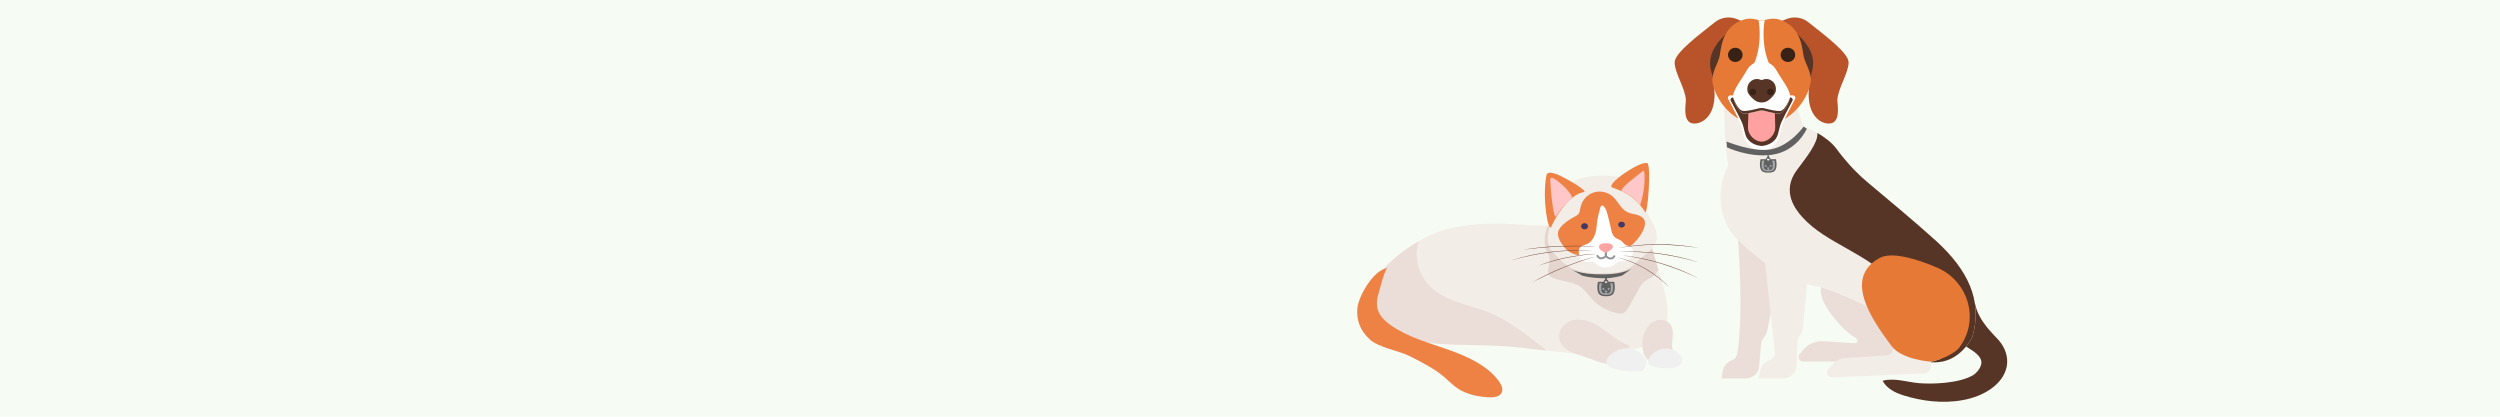 <svg xmlns="http://www.w3.org/2000/svg" xmlns:xlink="http://www.w3.org/1999/xlink" width="1200" zoomAndPan="magnify" viewBox="0 0 900 150" height="200" preserveAspectRatio="xMidYMid meet" version="1.2"><defs><clipPath id="a5e15348dc"><path d="M 677 109 L 723 109 L 723 144.641 L 677 144.641 Z M 677 109 "/></clipPath><clipPath id="795225a46f"><path d="M 602.859 6 L 628 6 L 628 45 L 602.859 45 Z M 602.859 6 "/></clipPath><clipPath id="ae0c8cb60d"><path d="M 582 87 L 611.328 87 L 611.328 90 L 582 90 Z M 582 87 "/></clipPath><clipPath id="ae58bf93d9"><path d="M 582 90 L 611.328 90 L 611.328 95 L 582 95 Z M 582 90 "/></clipPath><clipPath id="43799c3baa"><path d="M 584 91 L 611.328 91 L 611.328 101 L 584 101 Z M 584 91 "/></clipPath><clipPath id="9f5bd596c7"><path d="M 488.586 96 L 541 96 L 541 143.051 L 488.586 143.051 Z M 488.586 96 "/></clipPath><clipPath id="c33d1bb1b0"><path d="M 458.223 0 L 590.098 0 L 590.098 55.305 L 458.223 55.305 Z M 458.223 0 "/></clipPath><clipPath id="4c34cb9c81"><path d="M 670.004 0 L 801.879 0 L 801.879 38.113 L 670.004 38.113 Z M 670.004 0 "/></clipPath></defs><g id="fac28f49e4"><rect x="0" width="900" y="0" height="150" style="fill:#ffffff;fill-opacity:1;stroke:none;"/><rect x="0" width="900" y="0" height="150" style="fill:#f6fcf4;fill-opacity:1;stroke:none;"/><g clip-rule="nonzero" clip-path="url(#a5e15348dc)"><path style=" stroke:none;fill-rule:nonzero;fill:#563526;fill-opacity:1;" d="M 690.961 137.949 C 695.441 138.309 705.055 138.105 710.266 135.094 C 711.734 134.242 713.457 131.984 713.297 130.258 C 713.031 127.41 708.82 125.625 707.82 124.715 C 706.215 123.25 699.848 117.344 700.387 112.367 C 701.883 112.055 710.938 109 711.035 109.449 C 712.418 115.785 717.551 120.199 719.527 122.461 C 721.789 125.047 723.07 128.492 722.434 131.895 C 721.805 135.258 719.512 138.043 716.727 140 C 710.793 144.164 702.742 145.113 695.637 144.457 C 692.125 144.129 688.66 143.398 685.305 142.348 C 682.277 141.395 679.277 139.953 677.742 137.07 C 682.125 135.914 686.586 137.602 690.961 137.953 "/></g><path style=" stroke:none;fill-rule:nonzero;fill:#ebded9;fill-opacity:1;" d="M 623.566 129.664 C 624.863 129.227 625.336 127.965 625.535 126.637 C 627.141 115.805 626.699 100.047 625.477 82.973 L 643.656 83.285 L 636.203 119.004 C 636.184 120.312 634.09 122.551 634.062 123.184 L 633.32 131.73 C 633.207 134.25 631.086 136.238 628.496 136.238 L 619.727 136.238 L 620.184 133.57 C 620.492 131.762 621.789 130.262 623.562 129.668 "/><path style=" stroke:none;fill-rule:nonzero;fill:#ebded9;fill-opacity:1;" d="M 656.461 122.836 L 667.715 123.551 C 668.672 123.613 669.074 122.402 668.277 121.887 C 665.383 120.02 661.672 116.859 658.18 111.633 C 651.004 100.883 660.41 99.172 660.41 99.172 L 682.094 103.531 L 685.762 130.164 L 649.102 130.164 C 647.773 130.164 647.012 128.691 647.797 127.645 L 648.781 126.336 C 650.562 123.969 653.461 122.648 656.465 122.84 "/><path style=" stroke:none;fill-rule:nonzero;fill:#f3ede7;fill-opacity:1;" d="M 620.547 32.199 C 620.547 32.199 620.602 53.848 622.246 59.195 C 616.508 70.613 620.121 82.039 626.766 87.488 C 628.312 88.754 640.641 101.195 654.512 103.219 C 657.672 103.68 675.348 111.055 677.152 113.5 C 679.223 116.301 688.633 130.629 688.633 130.629 L 696.02 130.422 C 705.586 130.836 710.027 121.352 710.027 121.352 C 713.984 107.961 708.059 96.848 697.082 86.812 C 691.047 81.293 678.508 70.758 672.207 65.527 C 665.832 60.234 661.152 53.59 661.152 53.59 C 657.082 48.215 649.301 45.57 649.301 45.57 L 644.859 32.746 L 620.543 32.203 Z M 620.547 32.199 "/><path style=" stroke:none;fill-rule:nonzero;fill:#f3ede7;fill-opacity:1;" d="M 629.926 74.902 L 633.941 81.574 L 638.949 126.641 C 639.102 127.973 638.281 129.23 636.984 129.668 C 635.211 130.266 633.91 131.762 633.602 133.57 L 633.148 136.238 L 641.918 136.238 C 644.5 136.238 646.629 134.25 646.738 131.73 L 647.133 122.727 C 647.16 122.098 647.395 121.488 647.801 120.992 C 648.637 119.973 649.105 118.707 649.125 117.402 L 652.277 83.285 L 655.938 72.52 C 658.812 66.379 656.836 59.109 651.215 55.176 C 645.699 51.316 638.172 51.754 633.172 56.23 C 627.109 61.656 625.762 67.984 629.926 74.902 "/><path style=" stroke:none;fill-rule:nonzero;fill:#563526;fill-opacity:1;" d="M 612.125 22.02 C 612.125 29.352 622 35.297 634.18 35.297 C 646.363 35.297 656.238 29.352 656.238 22.02 C 656.238 14.688 646.363 8.742 634.18 8.742 C 622 8.742 612.125 14.688 612.125 22.02 "/><g clip-rule="nonzero" clip-path="url(#795225a46f)"><path style=" stroke:none;fill-rule:nonzero;fill:#b8532a;fill-opacity:1;" d="M 627.66 7.859 C 627.535 7.828 626.555 7.414 625.395 6.918 C 622.723 5.77 619.617 6.188 617.359 7.996 C 611.914 12.363 602.781 19.008 602.859 22.566 C 602.941 26.348 606.785 32 606.918 36.07 C 606.957 37.199 605.766 42.824 608.562 44.188 C 611.359 45.555 620.605 42.598 615.969 25.379 C 613.223 15.176 627.656 7.855 627.656 7.855 "/></g><path style=" stroke:none;fill-rule:nonzero;fill:#b8532a;fill-opacity:1;" d="M 640.703 7.859 C 640.828 7.828 641.805 7.414 642.969 6.918 C 645.641 5.77 648.746 6.188 651.004 7.996 C 656.445 12.363 665.582 19.008 665.504 22.566 C 665.418 26.348 661.578 32 661.441 36.07 C 661.406 37.199 662.594 42.824 659.797 44.188 C 657 45.555 647.754 42.598 652.391 25.379 C 655.137 15.176 640.703 7.855 640.703 7.855 "/><path style=" stroke:none;fill-rule:nonzero;fill:#e77936;fill-opacity:1;" d="M 616.438 28.461 C 616.656 25.461 618.301 22.996 618.961 20.637 C 619.621 18.281 619.402 9.598 627.852 7.027 C 629.863 6.414 631.902 6.848 633.105 7.242 C 633.812 7.473 634.566 7.473 635.273 7.242 C 636.469 6.848 638.5 6.414 640.512 7.027 C 648.961 9.598 648.742 18.281 649.402 20.637 C 650.062 22.996 651.707 25.461 651.926 28.461 C 652.145 31.461 648.195 43.359 634.918 45.504 L 633.445 45.504 C 620.168 43.359 616.219 31.461 616.441 28.461 "/><path style=" stroke:none;fill-rule:nonzero;fill:#ffffff;fill-opacity:1;" d="M 645.391 34.336 C 646.086 34.336 646.543 35.047 646.219 35.648 C 644.824 38.266 641.801 44.035 641.422 45.633 C 641.223 46.48 640.898 47.758 640.586 48.969 C 639.887 51.68 637.59 53.738 634.734 54.176 C 634.434 54.223 633.934 54.223 633.629 54.176 C 630.773 53.738 628.48 51.68 627.781 48.969 C 627.465 47.758 627.141 46.48 626.941 45.633 C 626.566 44.035 623.543 38.266 622.145 35.648 C 621.828 35.047 622.277 34.336 622.977 34.336 L 645.395 34.336 Z M 645.391 34.336 "/><path style=" stroke:none;fill-rule:nonzero;fill:#563526;fill-opacity:1;" d="M 644.512 35.094 C 645.156 35.094 645.574 35.734 645.277 36.273 C 643.988 38.625 641.203 43.801 640.852 45.238 C 640.668 46 640.371 47.148 640.082 48.234 C 639.438 50.668 637.32 52.109 634.688 52.504 C 634.41 52.543 633.949 52.543 633.672 52.504 C 631.039 52.109 628.922 50.664 628.277 48.234 C 627.988 47.145 627.691 46 627.508 45.238 C 627.156 43.801 624.371 38.625 623.082 36.273 C 622.789 35.734 623.203 35.094 623.848 35.094 Z M 644.512 35.094 "/><path style=" stroke:none;fill-rule:nonzero;fill:#382115;fill-opacity:1;" d="M 622.086 19.754 C 622.086 18.34 623.262 17.195 624.711 17.195 C 626.16 17.195 627.332 18.34 627.332 19.754 C 627.332 21.172 626.156 22.316 624.711 22.316 C 623.262 22.316 622.086 21.168 622.086 19.754 "/><path style=" stroke:none;fill-rule:nonzero;fill:#382115;fill-opacity:1;" d="M 646.273 19.754 C 646.273 18.34 645.098 17.195 643.648 17.195 C 642.199 17.195 641.027 18.34 641.027 19.754 C 641.027 21.172 642.203 22.316 643.648 22.316 C 645.098 22.316 646.273 21.168 646.273 19.754 "/><path style=" stroke:none;fill-rule:nonzero;fill:#ffffff;fill-opacity:1;" d="M 630.641 24.672 C 630.641 24.672 630.652 24.641 630.664 24.629 C 634.32 17.684 633.566 10.121 633.086 7.234 C 633.09 7.234 633.098 7.238 633.102 7.242 C 633.809 7.473 634.562 7.473 635.27 7.242 C 635.27 7.242 635.273 7.242 635.273 7.242 C 634.793 10.125 634.039 17.688 637.695 24.629 C 637.707 24.645 637.711 24.656 637.719 24.672 L 630.637 24.672 Z M 630.641 24.672 "/><path style=" stroke:none;fill-rule:nonzero;fill:#ffa1a1;fill-opacity:1;" d="M 638.727 36.824 C 638.727 36.824 639.258 45.805 639.02 46.781 C 638.488 48.969 636.754 50.629 634.598 50.984 C 634.465 51.008 633.898 51.008 633.762 50.984 C 631.609 50.633 629.871 48.969 629.34 46.781 C 629.105 45.805 629.637 36.824 629.637 36.824 Z M 638.727 36.824 "/><path style=" stroke:none;fill-rule:nonzero;fill:#ffffff;fill-opacity:1;" d="M 628.977 25.094 C 629.965 23.336 631.816 22.223 633.852 22.109 L 633.852 22.086 C 633.852 22.086 634.164 22.086 634.164 22.086 C 634.168 22.086 634.176 22.086 634.18 22.086 C 634.188 22.086 634.195 22.086 634.199 22.086 L 634.508 22.086 L 634.508 22.109 C 636.547 22.227 638.395 23.336 639.387 25.094 C 641.359 28.59 644.305 32.133 644.469 34.586 C 644.543 35.723 642.574 40.496 640.848 40.816 C 639.676 41.031 636.93 40.371 635.273 39.918 C 634.555 39.719 633.805 39.719 633.09 39.918 C 631.43 40.371 628.684 41.035 627.516 40.816 C 625.789 40.496 623.82 35.723 623.895 34.586 C 624.059 32.133 627.008 28.59 628.977 25.094 "/><path style=" stroke:none;fill-rule:nonzero;fill:#563526;fill-opacity:1;" d="M 627.348 39.918 C 628.543 40.137 631.359 39.473 633.059 39.02 C 633.797 38.82 634.57 38.82 635.301 39.02 C 637.004 39.473 639.816 40.137 641.016 39.918 C 642.328 39.684 643.766 37.016 644.402 35.184 C 644.047 36.867 642.355 40.535 640.848 40.816 C 639.676 41.031 636.93 40.371 635.273 39.918 C 634.555 39.719 633.805 39.719 633.09 39.918 C 631.43 40.371 628.684 41.035 627.516 40.816 C 626.008 40.535 624.316 36.867 623.961 35.184 C 624.594 37.016 626.035 39.684 627.348 39.918 "/><path style=" stroke:none;fill-rule:nonzero;fill:#563526;fill-opacity:1;" d="M 632.074 28.461 C 632.906 28.359 633.77 28.66 634.18 28.832 C 634.594 28.66 635.457 28.363 636.289 28.461 C 637.605 28.621 639.637 29.906 639.305 32.645 C 639.172 33.75 638.039 34.961 636.871 35.934 C 635.32 37.219 633.043 37.219 631.492 35.934 C 630.324 34.965 629.191 33.75 629.059 32.645 C 628.73 29.906 630.758 28.621 632.074 28.461 "/><path style=" stroke:none;fill-rule:nonzero;fill:#382115;fill-opacity:1;" d="M 629.844 33.125 C 629.844 32.477 630.383 31.945 631.055 31.945 C 631.723 31.945 632.262 32.473 632.262 33.125 C 632.262 33.781 631.723 34.305 631.055 34.305 C 630.383 34.305 629.844 33.781 629.844 33.125 "/><path style=" stroke:none;fill-rule:nonzero;fill:#382115;fill-opacity:1;" d="M 636.102 33.125 C 636.102 32.477 636.645 31.945 637.309 31.945 C 637.977 31.945 638.516 32.473 638.516 33.125 C 638.516 33.781 637.977 34.305 637.309 34.305 C 636.645 34.305 636.102 33.781 636.102 33.125 "/><path style=" stroke:none;fill-rule:nonzero;fill:#563526;fill-opacity:1;" d="M 661.152 53.59 C 661.152 53.59 665.828 60.234 672.207 65.527 C 678.504 70.762 691.043 81.293 697.078 86.812 C 708.055 96.848 713.98 107.961 710.027 121.352 C 710.027 121.352 705.586 130.836 696.016 130.422 L 695.152 130.445 C 692.703 126.637 692.742 113.785 683.051 102.91 C 672.211 90.75 657.547 87.941 648.742 78.055 C 646.605 75.656 641.043 68.973 646.938 61.133 C 650.391 56.547 654.617 51.227 654.25 47.867 C 656.582 49.195 659.262 51.098 661.152 53.59 "/><path style=" stroke:none;fill-rule:nonzero;fill:#f3ede7;fill-opacity:1;" d="M 658.168 132.879 L 659.676 131.191 C 661.047 129.652 663.059 128.801 665.145 128.859 L 678.055 128.039 C 680.637 128.113 682.352 126.469 680.836 124.434 C 680.535 124.031 680.23 123.617 679.926 123.207 L 698.793 123.207 L 698.793 129.145 C 697.355 129.684 695.957 130.086 694.727 130.363 L 694.758 130.41 C 695.863 132.105 694.68 134.332 692.625 134.422 L 659.656 135.887 C 658.02 135.961 657.09 134.082 658.168 132.879 "/><path style=" stroke:none;fill-rule:nonzero;fill:#e77936;fill-opacity:1;" d="M 680.836 124.43 C 673.164 114.121 663.918 100.102 676.516 92.938 C 680.879 90.457 689.898 93.133 697.328 96.328 C 708.902 101.309 712.812 115.578 705.129 125.391 C 705.035 125.512 704.961 125.652 704.844 125.75 C 701.922 128.184 698.246 129.5 695.324 130.215 C 695.324 130.215 684.543 129.594 680.836 124.43 "/><path style=" stroke:none;fill-rule:nonzero;fill:#616161;fill-opacity:1;" d="M 621.566 50.941 L 621.707 53.035 C 621.707 53.035 629.543 56.859 637.832 55.727 C 647.004 54.473 650.453 46.344 650.453 46.344 L 649.305 45.574 C 649.305 45.574 644.438 52.512 637.5 53.762 C 631.074 54.922 621.57 50.945 621.57 50.945 "/><path style=" stroke:none;fill-rule:nonzero;fill:#616161;fill-opacity:1;" d="M 639.352 57.316 L 633.797 57.316 C 633.797 57.316 632.82 61.207 634.93 61.938 C 635.301 62.066 635.707 62.125 636.035 62.152 C 636.449 62.172 636.895 62.164 637.289 62.137 C 637.578 62.102 637.906 62.043 638.219 61.938 C 640.324 61.207 639.352 57.324 639.348 57.316 "/><path style=" stroke:none;fill-rule:nonzero;fill:#a6a9ac;fill-opacity:1;" d="M 635.125 59.652 C 635.184 59.711 635.297 59.605 635.297 59.605 C 635.383 59.523 635.492 59.516 635.492 59.516 C 635.574 59.512 635.641 59.527 635.691 59.559 L 635.684 59.559 C 635.539 59.559 635.422 59.672 635.422 59.816 C 635.422 59.957 635.57 60.062 635.707 60.07 C 635.707 60.07 635.719 60.07 635.723 60.07 C 635.723 60.07 635.727 60.07 635.734 60.07 C 635.887 60.07 635.949 60.043 635.973 60.023 C 635.98 60.016 635.988 60.012 635.988 60.012 C 635.988 60.012 635.988 60.008 635.988 60.008 C 635.988 60.008 635.988 60.004 635.988 60.004 C 636.062 59.77 635.871 59.539 635.871 59.539 C 635.719 59.34 635.508 59.355 635.508 59.355 C 635.391 59.363 635.289 59.391 635.203 59.465 C 635.07 59.574 635.125 59.652 635.125 59.652 "/><path style=" stroke:none;fill-rule:nonzero;fill:#a6a9ac;fill-opacity:1;" d="M 637.141 60.004 C 637.141 60.004 637.141 60.008 637.141 60.012 C 637.141 60.012 637.145 60.016 637.152 60.023 C 637.176 60.043 637.238 60.07 637.395 60.07 C 637.395 60.07 637.398 60.07 637.402 60.07 C 637.41 60.07 637.41 60.07 637.418 60.07 C 637.559 60.062 637.707 59.949 637.707 59.816 C 637.707 59.68 637.59 59.562 637.441 59.562 L 637.434 59.562 C 637.484 59.531 637.551 59.516 637.633 59.52 C 637.633 59.52 637.738 59.527 637.828 59.605 C 637.828 59.605 637.941 59.715 638 59.652 C 638 59.652 638.055 59.574 637.918 59.465 C 637.828 59.391 637.734 59.363 637.617 59.355 C 637.617 59.355 637.398 59.34 637.25 59.539 C 637.25 59.539 637.062 59.77 637.137 60.004 Z M 637.141 60.004 "/><path style=" stroke:none;fill-rule:nonzero;fill:#a6a9ac;fill-opacity:1;" d="M 638.805 57.789 L 638 57.789 C 638 57.789 638.891 61.098 637.195 61.199 C 636.652 61.23 636.668 60.828 636.668 60.828 C 636.668 60.828 637.305 60.516 636.887 60.324 C 636.887 60.324 636.734 60.27 636.566 60.27 C 636.398 60.27 636.234 60.324 636.234 60.324 C 635.812 60.512 636.453 60.828 636.453 60.828 C 636.453 60.828 636.469 61.23 635.93 61.199 C 634.238 61.098 635.164 57.789 635.164 57.789 L 634.344 57.789 C 634.344 57.789 633.562 60.918 635.258 61.504 C 635.555 61.609 635.879 61.656 636.141 61.68 C 636.477 61.691 636.836 61.684 637.148 61.668 C 637.383 61.641 637.648 61.594 637.898 61.504 C 639.594 60.922 638.809 57.797 638.809 57.793 "/><path style=" stroke:none;fill-rule:nonzero;fill:#616161;fill-opacity:1;" d="M 637.41 57.359 C 637.41 57.812 637.035 58.176 636.574 58.176 C 636.109 58.176 635.734 57.812 635.734 57.359 C 635.734 56.906 636.109 56.539 636.574 56.539 C 637.035 56.539 637.41 56.906 637.41 57.359 "/><path style=" stroke:none;fill-rule:nonzero;fill:#ffffff;fill-opacity:1;" d="M 637.008 57.359 C 637.008 57.59 636.812 57.781 636.574 57.781 C 636.332 57.781 636.141 57.59 636.141 57.359 C 636.141 57.125 636.332 56.938 636.574 56.938 C 636.812 56.938 637.008 57.125 637.008 57.359 "/><path style=" stroke:none;fill-rule:nonzero;fill:#616161;fill-opacity:1;" d="M 636.559 57.234 C 636.379 57.234 636.234 57.094 636.234 56.918 L 636.234 56.172 C 636.234 56 636.379 55.855 636.559 55.855 C 636.734 55.855 636.879 56 636.879 56.172 L 636.879 56.918 C 636.879 57.094 636.734 57.234 636.559 57.234 "/><path style=" stroke:none;fill-rule:nonzero;fill:#000000;fill-opacity:1;" d="M 703.078 18.441 C 702.43 18.441 701.828 18.008 701.648 17.352 C 701.43 16.559 701.895 15.742 702.688 15.523 C 719.16 10.973 740.938 -1.105 754.473 -13.195 C 755.086 -13.746 756.023 -13.691 756.57 -13.078 C 757.121 -12.465 757.066 -11.527 756.453 -10.98 C 742.621 1.379 720.344 13.73 703.48 18.391 C 703.344 18.426 703.211 18.441 703.082 18.441 Z M 750.375 -49.426 C 750.07 -49.426 749.762 -49.52 749.492 -49.715 C 735.73 -59.91 715.633 -70.422 700.621 -75.281 C 699.84 -75.535 699.41 -76.371 699.664 -77.152 C 699.918 -77.93 700.754 -78.359 701.535 -78.109 C 716.816 -73.16 737.27 -62.469 751.262 -52.102 C 751.922 -51.613 752.062 -50.684 751.57 -50.023 C 751.281 -49.633 750.832 -49.426 750.375 -49.426 Z M 750.375 -49.426 "/><path style=" stroke:none;fill-rule:nonzero;fill:#1a5db1;fill-opacity:1;" d="M 736.648 -78.766 C 752.977 -66.914 765.961 13.848 742.266 24.574 C 714.852 36.98 661.746 -8.168 657.922 -33.254 C 653.57 -61.801 718.961 -91.602 736.648 -78.766 "/><path style=" stroke:none;fill-rule:nonzero;fill:#183671;fill-opacity:1;" d="M 687.883 33.727 C 687.773 33.727 687.66 33.707 687.555 33.668 C 687.141 33.512 686.895 33.086 686.965 32.645 L 689.012 20.152 C 686.027 20.082 683.516 19.543 681.523 18.543 C 672.836 14.176 671.133 -11.059 670.801 -21.707 C 670.41 -34.262 671.18 -47.496 672.914 -58.012 C 674.277 -66.281 676.875 -76.707 681.5 -79.402 C 684.73 -81.285 691.219 -80.688 700.793 -77.629 C 701.281 -77.473 701.551 -76.949 701.395 -76.461 C 701.234 -75.969 700.715 -75.703 700.227 -75.859 C 691.434 -78.672 685.113 -79.363 682.438 -77.801 C 676.195 -74.164 671.809 -49.027 672.656 -21.77 C 673.312 -0.609 677.027 14.199 682.355 16.875 C 684.316 17.859 686.914 18.336 690.09 18.293 C 690.363 18.285 690.629 18.406 690.809 18.617 C 690.988 18.824 691.066 19.102 691.023 19.371 L 689.559 28.297 L 695.875 18.059 C 696.016 17.832 696.242 17.676 696.504 17.629 C 698.324 17.309 700.277 16.863 702.301 16.309 C 702.793 16.172 703.309 16.461 703.441 16.957 C 703.578 17.453 703.285 17.965 702.789 18.098 C 700.863 18.625 698.992 19.059 697.238 19.383 L 688.672 33.273 C 688.496 33.555 688.195 33.719 687.883 33.719 Z M 755.699 -10.996 C 755.445 -10.996 755.188 -11.102 755.004 -11.309 C 754.664 -11.695 754.699 -12.281 755.086 -12.621 C 762.367 -19.055 766.555 -24.785 767.184 -29.191 C 767.883 -34.059 761.777 -41.488 749.992 -50.117 C 749.578 -50.422 749.488 -51.004 749.793 -51.414 C 750.094 -51.832 750.676 -51.922 751.09 -51.617 C 759.836 -45.211 770.047 -36.078 769.023 -28.93 C 768.141 -22.801 761.625 -15.918 756.312 -11.227 C 756.137 -11.07 755.918 -10.992 755.699 -10.992 Z M 755.699 -10.996 "/><path style=" stroke:none;fill-rule:nonzero;fill:#0a0a0a;fill-opacity:1;" d="M 578.066 83.562 C 578.066 83.562 579.012 82.055 578.672 81.715 C 577.816 80.875 576.949 80.07 576.449 79.934 C 575.633 79.707 574.652 79.453 574.07 80.711 C 573.547 81.84 574.148 82.34 574.898 82.785 C 575.645 83.23 578.066 83.562 578.066 83.562 "/><path style=" stroke:none;fill-rule:nonzero;fill:#0a0a0a;fill-opacity:1;" d="M 570.152 83.836 C 570.152 83.836 569.562 82.559 569.918 81.758 C 570.82 81.059 571.988 80.633 572.461 80.48 C 572.934 80.324 574.293 80.391 574.418 81.828 C 574.523 82.977 573.906 83.352 573.105 83.586 C 572.305 83.816 570.152 83.836 570.152 83.836 "/><path style=" stroke:none;fill-rule:nonzero;fill:#f3ede7;fill-opacity:1;" d="M 497.285 97.711 C 495.285 100.133 493.602 102.898 492.895 105.957 C 492.188 109.02 492.543 112.418 494.316 115.012 C 495.914 117.344 498.477 118.832 501.074 119.949 C 513.375 125.238 527.359 123.73 540.723 124.547 C 556.762 125.523 573.129 129.953 588.613 125.668 C 592.203 124.672 595.84 123.086 598.043 120.082 C 599.906 117.543 600.512 114.262 600.34 111.117 C 600.172 107.977 599.289 104.922 598.41 101.902 C 596.559 95.523 594.707 89.145 592.855 82.77 C 576.422 80.863 577.664 79.973 561.137 80.699 C 552.895 82.68 540.031 78.168 521.633 82.277 C 513.422 84.113 502.648 91.223 497.293 97.711 "/><path style=" stroke:none;fill-rule:nonzero;fill:#e4d6cf;fill-opacity:1;" d="M 592.852 82.77 C 584.184 81.766 580.434 81.043 576.398 80.691 C 571.5 80.836 566.598 81.055 561.766 80.672 C 561.559 80.684 561.348 80.691 561.133 80.699 C 560.012 80.973 558.801 81.121 557.5 81.188 C 556.547 81.238 555.016 87.891 557.18 91.098 C 559.32 94.27 555.371 98.242 558.82 99.906 C 562.035 101.457 566.016 101.184 568.941 103.227 C 570.574 104.363 571.676 106.086 573.016 107.555 C 575.469 110.242 578.812 112.102 582.383 112.766 C 582.934 112.867 583.504 112.945 584.039 112.809 C 585.188 112.516 585.887 111.387 586.461 110.348 C 587.586 108.324 588.707 106.305 589.832 104.281 C 590.461 103.148 591.125 101.98 592.16 101.195 C 593.023 100.547 594.082 100.211 594.957 99.578 C 595.832 98.941 596.469 98.051 597.012 97.105 C 595.625 92.328 594.238 87.551 592.852 82.77 "/><path style=" stroke:none;fill-rule:nonzero;fill:#ebded9;fill-opacity:1;" d="M 556.59 126.195 C 555.492 124.77 543.66 115.922 538.34 113.441 C 534.281 111.547 529.879 110.543 525.637 109.113 C 521.395 107.688 517.168 105.742 514.172 102.41 C 511.512 99.453 509.996 95.488 510.004 91.512 C 510.008 89.926 510.254 88.344 510.719 86.828 C 505.449 89.875 500.434 93.902 497.285 97.711 C 495.281 100.133 493.602 102.898 492.895 105.957 C 492.188 109.02 492.543 112.418 494.316 115.012 C 495.914 117.344 498.477 118.832 501.074 119.949 C 513.375 125.238 527.359 123.73 540.723 124.547 C 545.992 124.867 551.293 125.562 556.59 126.195 "/><path style=" stroke:none;fill-rule:nonzero;fill:#ebded9;fill-opacity:1;" d="M 561.32 121.898 C 561.684 123.863 563.234 125.43 564.984 126.395 C 566.734 127.359 568.699 127.844 570.59 128.488 C 572.746 129.219 574.832 130.172 577.055 130.668 C 579.277 131.168 581.715 131.16 583.707 130.055 C 585.695 128.949 587.051 126.527 586.414 124.344 C 583.895 123.508 581.691 121.938 579.566 120.344 C 577.441 118.75 575.324 117.09 572.887 116.035 C 570.449 114.984 567.598 114.594 565.145 115.609 C 562.691 116.621 560.836 119.289 561.32 121.902 "/><path style=" stroke:none;fill-rule:nonzero;fill:#f0f0f1;fill-opacity:1;" d="M 579.258 128.27 C 578.742 128.82 578.27 129.496 578.285 130.25 C 578.297 130.961 578.75 131.605 579.332 132.012 C 579.91 132.422 580.602 132.633 581.289 132.809 C 584.457 133.625 587.762 133.883 591.02 133.574 C 591.758 133.504 593.105 130.703 592.527 129.551 C 591.652 127.805 590.066 126.375 588.191 125.766 C 585.086 124.758 581.488 125.883 579.258 128.27 "/><path style=" stroke:none;fill-rule:nonzero;fill:#f3ede7;fill-opacity:1;" d="M 593.336 90.734 C 594.371 89.82 595.438 88.867 596.012 87.609 C 596.824 85.836 596.516 83.734 595.789 81.926 C 595.062 80.113 593.945 78.488 593.094 76.734 C 591.277 72.988 590.52 68.469 587.316 65.816 C 584.75 63.691 581.195 63.293 577.867 63.223 C 573.527 63.129 568.934 63.523 565.371 66.008 C 562.75 67.832 560.941 70.645 559.789 73.625 C 558.641 76.605 558.086 79.777 557.543 82.93 C 557.219 84.805 556.906 86.797 557.602 88.566 C 558.105 89.848 559.09 90.871 560.043 91.859 C 561.465 93.328 562.902 94.812 564.633 95.902 C 568.734 98.484 573.887 98.543 578.73 98.34 C 581.078 98.242 583.492 98.082 585.598 97.035 C 586.973 96.352 588.145 95.324 589.293 94.305 C 590.645 93.113 591.992 91.926 593.34 90.734 "/><path style=" stroke:none;fill-rule:nonzero;fill:#ee8245;fill-opacity:1;" d="M 592.234 76.332 C 587.914 69.562 582.836 68.531 580.371 67.488 C 577.91 66.441 590.34 57.836 592.992 58.73 C 594.562 59.258 593.152 77.77 592.234 76.332 "/><path style=" stroke:none;fill-rule:nonzero;fill:#ee8245;fill-opacity:1;" d="M 560.285 62.672 C 559.559 62.484 557.02 61.371 556.684 63.215 C 555.094 71.895 557.438 84.062 558.469 81.629 C 559.934 78.172 564.711 70.137 570.227 69.117 C 572.078 68.777 561.777 63.062 560.285 62.672 "/><path style=" stroke:none;fill-rule:nonzero;fill:#ffc7c7;fill-opacity:1;" d="M 591.582 61.43 C 592.219 60.895 592.57 67.539 590.441 73.93 C 587.633 70.523 585.703 69.688 584.027 68.965 C 582.355 68.242 589.223 63.395 591.582 61.43 "/><path style=" stroke:none;fill-rule:nonzero;fill:#ffc7c7;fill-opacity:1;" d="M 558.129 64.41 C 558.027 66.691 559.184 79.477 560.215 77.875 C 562.82 73.844 563.867 73.508 565.801 71.387 C 566.941 70.137 558.223 62.133 558.129 64.41 "/><path style=" stroke:none;fill-rule:nonzero;fill:#ee8245;fill-opacity:1;" d="M 588.484 87.23 C 589.918 85.738 591.184 84.035 591.871 82.078 C 592.18 81.203 592.367 80.219 592.023 79.352 C 591.582 78.238 590.391 77.613 589.234 77.297 C 588.078 76.984 586.852 76.875 585.777 76.34 C 583.48 75.191 582.492 72.445 580.578 70.734 C 578.75 69.105 576.039 68.535 573.711 69.297 C 571.383 70.059 569.527 72.117 569.02 74.512 C 568.832 75.379 568.789 76.332 568.242 77.023 C 567.855 77.508 567.273 77.785 566.727 78.074 C 565.391 78.777 564.133 79.633 562.988 80.613 C 562.02 81.441 561.078 82.453 560.891 83.719 C 560.719 84.848 561.188 85.977 561.746 86.973 C 562.473 88.262 563.383 89.461 564.559 90.359 C 565.734 91.258 567.188 91.828 568.664 91.789 C 570.363 91.742 571.926 90.922 573.523 90.344 C 575.773 89.527 578.188 89.176 580.574 89.324 C 582.391 89.438 584.285 89.824 585.969 89.133 C 586.949 88.73 587.758 87.996 588.492 87.23 "/><path style=" stroke:none;fill-rule:nonzero;fill:#433862;fill-opacity:1;" d="M 571.68 81.457 C 571.68 82.074 571.121 82.574 570.434 82.574 C 569.742 82.574 569.188 82.078 569.188 81.457 C 569.188 80.84 569.742 80.34 570.434 80.34 C 571.121 80.34 571.68 80.84 571.68 81.457 "/><path style=" stroke:none;fill-rule:nonzero;fill:#433862;fill-opacity:1;" d="M 584.977 80.855 C 584.977 81.441 584.434 81.914 583.762 81.914 C 583.09 81.914 582.547 81.441 582.547 80.855 C 582.547 80.273 583.094 79.797 583.762 79.797 C 584.43 79.797 584.977 80.273 584.977 80.855 "/><path style=" stroke:none;fill-rule:nonzero;fill:#ffffff;fill-opacity:1;" d="M 573.453 93.84 C 574.469 95.27 576.176 96.184 577.926 96.234 C 579.676 96.285 581.434 95.477 582.527 94.105 C 581.684 93.613 580.84 93.121 579.996 92.633 C 579.512 92.352 579.023 92.066 578.484 91.93 C 577.582 91.695 576.613 91.895 575.77 92.289 C 574.926 92.684 574.188 93.266 573.453 93.844 "/><path style=" stroke:none;fill-rule:nonzero;fill:#ffffff;fill-opacity:1;" d="M 576.008 75.113 C 575.57 76.805 574.996 78.91 574.867 80.648 C 574.762 82.074 574.582 83.512 574.031 84.832 C 573.484 86.148 572.523 87.348 571.211 87.91 C 570.355 88.277 569.316 88.406 568.75 89.148 C 568.242 89.809 568.297 90.734 568.438 91.555 C 568.559 92.273 568.75 93.02 569.254 93.547 C 570.113 94.449 571.543 94.395 572.781 94.277 C 574.77 94.082 576.926 93.82 578.363 92.43 C 579.434 93.762 581.285 94.191 582.996 94.188 C 583.973 94.188 584.969 94.07 585.855 93.66 C 586.746 93.254 587.516 92.516 587.805 91.586 C 588.09 90.652 587.812 89.523 587.02 88.957 C 586.43 88.531 585.652 88.453 585.047 88.047 C 584.52 87.691 584.176 87.121 583.672 86.73 C 583.035 86.23 582.188 86.059 581.535 85.574 C 580.801 85.031 580.391 84.145 580.156 83.262 C 579.918 82.379 579.824 81.461 579.562 80.586 C 579.207 79.426 578.617 76.191 577.988 75.16 C 577.367 74.145 576.523 73.105 576.004 75.113 "/><g clip-rule="nonzero" clip-path="url(#ae0c8cb60d)"><path style=" stroke:none;fill-rule:nonzero;fill:#5d3326;fill-opacity:1;" d="M 608.863 88.805 C 608.598 88.766 608.316 88.719 608.02 88.676 C 607.867 88.648 607.715 88.633 607.559 88.613 C 607.398 88.598 607.238 88.578 607.078 88.559 C 606.426 88.488 605.73 88.41 605.039 88.332 C 604.867 88.312 604.691 88.293 604.52 88.273 C 604.434 88.262 604.348 88.258 604.262 88.246 C 604.176 88.242 604.09 88.234 604.004 88.227 C 603.66 88.207 603.324 88.184 602.996 88.16 C 602.344 88.117 601.73 88.074 601.199 88.039 C 601.043 88.027 600.887 88.02 600.734 88.008 C 600.578 88.004 600.43 88 600.281 87.996 C 599.98 87.988 599.688 87.98 599.398 87.977 C 598.82 87.961 598.258 87.945 597.699 87.934 C 597.141 87.91 596.578 87.934 596 87.941 C 595.422 87.953 594.828 87.965 594.195 87.977 C 593.559 87.977 592.844 88.043 592.09 88.09 C 591.715 88.117 591.328 88.145 590.938 88.172 C 590.742 88.184 590.543 88.199 590.348 88.215 L 590.051 88.234 L 589.754 88.266 C 588.965 88.355 588.176 88.445 587.422 88.527 C 587.047 88.574 586.684 88.602 586.332 88.656 C 585.984 88.711 585.652 88.762 585.336 88.809 C 584.852 88.883 583.613 89.078 583.125 89.152 C 582.602 89.23 583.496 89.164 585.258 88.91 C 585.508 88.875 585.777 88.836 586.066 88.797 C 586.211 88.777 586.363 88.754 586.512 88.734 C 586.664 88.719 586.824 88.703 586.988 88.691 C 587.641 88.625 588.363 88.551 589.141 88.473 C 589.336 88.453 589.527 88.434 589.723 88.414 L 590.016 88.383 C 590.109 88.371 590.211 88.367 590.309 88.363 C 590.699 88.336 591.09 88.309 591.496 88.281 C 591.898 88.254 592.305 88.227 592.73 88.199 C 593.152 88.172 593.586 88.133 594.039 88.133 C 594.637 88.121 595.25 88.113 595.867 88.102 C 596.488 88.098 597.113 88.07 597.734 88.098 C 598.355 88.117 598.973 88.133 599.566 88.148 C 600.164 88.168 600.742 88.172 601.289 88.219 C 602.121 88.27 603.102 88.328 604.121 88.395 C 605.141 88.484 606.188 88.598 607.164 88.691 C 607.406 88.719 607.645 88.738 607.879 88.766 C 608.109 88.797 608.336 88.828 608.551 88.863 C 608.984 88.922 609.383 88.977 609.734 89.027 C 610.438 89.129 610.953 89.203 611.168 89.238 C 611.676 89.316 610.965 89.152 608.859 88.824 "/></g><g clip-rule="nonzero" clip-path="url(#ae58bf93d9)"><path style=" stroke:none;fill-rule:nonzero;fill:#5d3326;fill-opacity:1;" d="M 608.844 93.629 C 608.59 93.555 608.312 93.473 608.02 93.391 C 607.875 93.344 607.723 93.305 607.57 93.27 C 607.414 93.23 607.258 93.195 607.098 93.152 C 606.457 92.996 605.777 92.828 605.098 92.66 C 604.926 92.617 604.758 92.578 604.586 92.539 C 604.504 92.516 604.418 92.496 604.332 92.477 C 604.246 92.457 604.16 92.445 604.078 92.426 C 603.738 92.355 603.406 92.293 603.082 92.227 C 602.434 92.098 601.828 91.973 601.305 91.871 C 601.148 91.84 600.996 91.809 600.844 91.781 C 600.691 91.754 600.539 91.73 600.391 91.707 C 600.094 91.664 599.805 91.617 599.516 91.57 C 598.938 91.484 598.383 91.398 597.824 91.309 C 597.27 91.211 596.707 91.164 596.129 91.094 C 595.551 91.031 594.953 90.965 594.324 90.895 C 593.691 90.812 592.969 90.785 592.211 90.734 C 591.832 90.711 591.445 90.688 591.051 90.664 C 590.852 90.652 590.656 90.641 590.457 90.629 L 590.16 90.609 L 589.859 90.605 C 589.062 90.59 588.262 90.578 587.504 90.562 C 587.125 90.559 586.754 90.543 586.398 90.547 C 586.043 90.555 585.707 90.562 585.387 90.566 C 584.891 90.582 583.629 90.609 583.137 90.625 C 582.602 90.633 583.504 90.684 585.293 90.66 C 585.547 90.656 585.82 90.652 586.113 90.652 C 586.262 90.652 586.414 90.652 586.566 90.648 C 586.723 90.652 586.883 90.66 587.047 90.664 C 587.703 90.684 588.434 90.707 589.219 90.73 C 589.414 90.734 589.609 90.738 589.809 90.746 L 590.102 90.754 C 590.203 90.754 590.297 90.762 590.398 90.77 C 590.793 90.793 591.191 90.82 591.594 90.844 C 592 90.871 592.41 90.895 592.836 90.922 C 593.262 90.949 593.695 90.965 594.148 91.023 C 594.742 91.09 595.355 91.16 595.977 91.23 C 596.598 91.305 597.227 91.359 597.84 91.469 C 598.457 91.57 599.07 91.664 599.66 91.758 C 600.254 91.855 600.828 91.934 601.371 92.051 C 602.195 92.211 603.164 92.398 604.172 92.594 C 605.176 92.816 606.207 93.062 607.168 93.285 C 607.406 93.34 607.645 93.391 607.867 93.453 C 608.094 93.516 608.316 93.578 608.523 93.633 C 608.949 93.75 609.34 93.859 609.684 93.957 C 610.371 94.148 610.879 94.293 611.086 94.348 C 611.582 94.492 610.895 94.242 608.84 93.637 "/></g><g clip-rule="nonzero" clip-path="url(#43799c3baa)"><path style=" stroke:none;fill-rule:nonzero;fill:#5d3326;fill-opacity:1;" d="M 608.867 98.918 C 608.629 98.805 608.375 98.684 608.105 98.555 C 607.969 98.488 607.832 98.43 607.688 98.367 C 607.543 98.305 607.395 98.242 607.246 98.18 C 606.648 97.922 606.012 97.656 605.379 97.383 C 605.219 97.316 605.059 97.25 604.902 97.18 L 604.664 97.078 C 604.582 97.051 604.504 97.02 604.422 96.988 C 604.102 96.867 603.789 96.75 603.484 96.637 C 602.875 96.406 602.305 96.195 601.812 96.012 C 601.664 95.957 601.523 95.902 601.379 95.848 C 601.234 95.801 601.09 95.754 600.953 95.707 C 600.672 95.613 600.391 95.523 600.121 95.434 C 599.574 95.258 599.047 95.086 598.52 94.914 C 597.996 94.73 597.457 94.594 596.906 94.438 C 596.352 94.281 595.785 94.125 595.184 93.957 C 594.578 93.773 593.883 93.633 593.156 93.465 C 592.789 93.383 592.414 93.297 592.035 93.211 C 591.848 93.168 591.656 93.125 591.465 93.082 L 591.176 93.02 L 590.887 92.965 C 590.113 92.824 589.336 92.684 588.602 92.551 C 588.234 92.488 587.879 92.414 587.531 92.363 C 587.184 92.316 586.852 92.27 586.543 92.227 C 586.059 92.16 584.828 91.988 584.348 91.922 C 583.828 91.852 584.695 92.039 586.438 92.301 C 586.688 92.34 586.953 92.379 587.238 92.422 C 587.379 92.445 587.527 92.469 587.68 92.492 C 587.828 92.523 587.984 92.551 588.145 92.582 C 588.781 92.707 589.484 92.844 590.246 92.992 C 590.434 93.027 590.629 93.062 590.816 93.098 L 591.102 93.152 C 591.199 93.168 591.293 93.195 591.387 93.215 C 591.762 93.301 592.145 93.387 592.535 93.477 C 592.926 93.562 593.32 93.652 593.73 93.746 C 594.137 93.844 594.562 93.93 594.992 94.055 C 595.559 94.215 596.145 94.379 596.734 94.547 C 597.324 94.719 597.926 94.871 598.508 95.078 C 599.094 95.27 599.672 95.461 600.234 95.648 C 600.793 95.836 601.34 96.004 601.848 96.203 C 602.621 96.488 603.535 96.824 604.484 97.172 C 605.422 97.547 606.387 97.953 607.285 98.32 C 607.508 98.414 607.73 98.5 607.941 98.594 C 608.152 98.691 608.355 98.785 608.555 98.875 C 608.945 99.059 609.309 99.227 609.629 99.375 C 610.266 99.672 610.734 99.887 610.93 99.977 C 611.391 100.195 610.762 99.84 608.855 98.926 "/></g><path style=" stroke:none;fill-rule:nonzero;fill:#5d3326;fill-opacity:1;" d="M 599.426 101.91 C 599.133 101.641 598.801 101.324 598.426 101.008 C 598.238 100.848 598.047 100.68 597.852 100.516 C 597.652 100.352 597.449 100.191 597.246 100.023 C 596.434 99.367 595.59 98.754 594.934 98.305 C 594.156 97.77 593.449 97.316 592.727 96.891 C 592.371 96.668 592 96.469 591.625 96.254 C 591.25 96.039 590.852 95.84 590.43 95.621 C 590.008 95.395 589.516 95.18 589.008 94.938 C 588.75 94.816 588.484 94.711 588.215 94.594 C 587.941 94.48 587.676 94.355 587.395 94.254 C 586.84 94.039 586.289 93.82 585.754 93.641 C 585.488 93.551 585.23 93.453 584.977 93.375 C 584.723 93.297 584.48 93.219 584.254 93.145 C 583.906 93.023 582.996 92.789 582.645 92.688 C 582.457 92.633 582.516 92.668 582.785 92.762 C 582.918 92.812 583.105 92.871 583.336 92.945 C 583.566 93.02 583.852 93.102 584.164 93.207 C 584.344 93.27 584.535 93.332 584.746 93.402 C 584.848 93.438 584.953 93.473 585.062 93.508 C 585.172 93.547 585.285 93.59 585.398 93.633 C 585.855 93.801 586.363 93.984 586.906 94.207 C 587.996 94.633 589.047 95.086 590.262 95.691 C 591.848 96.488 593.559 97.547 594.902 98.477 C 595.16 98.656 595.438 98.844 595.73 99.055 C 596.016 99.266 596.316 99.488 596.625 99.715 C 597.23 100.176 597.852 100.664 598.41 101.137 C 598.547 101.254 598.688 101.367 598.82 101.48 C 598.949 101.598 599.074 101.711 599.199 101.82 C 599.441 102.039 599.668 102.234 599.863 102.418 C 600.246 102.785 600.527 103.055 600.641 103.168 C 600.777 103.301 600.762 103.266 600.566 103.055 C 600.469 102.949 600.328 102.801 600.141 102.605 C 600.047 102.508 599.941 102.402 599.824 102.281 C 599.703 102.168 599.566 102.043 599.422 101.906 "/><path style=" stroke:none;fill-rule:nonzero;fill:#5d3326;fill-opacity:1;" d="M 550.902 89.594 C 551.855 89.461 553.109 89.355 554.367 89.223 C 554.992 89.156 555.621 89.113 556.215 89.07 C 556.805 89.023 557.359 88.984 557.84 88.945 C 557.98 88.934 558.121 88.926 558.258 88.914 C 558.398 88.906 558.535 88.898 558.668 88.891 C 558.941 88.879 559.203 88.863 559.465 88.852 C 559.988 88.828 560.496 88.797 561 88.773 C 561.504 88.742 562.012 88.738 562.535 88.719 C 563.059 88.707 563.594 88.691 564.164 88.676 C 564.742 88.652 565.387 88.66 566.07 88.652 C 566.75 88.648 567.469 88.633 568.184 88.637 C 568.902 88.645 569.621 88.66 570.305 88.668 C 570.645 88.676 570.977 88.676 571.297 88.691 C 571.617 88.703 571.922 88.719 572.211 88.73 C 572.652 88.746 573.789 88.797 574.234 88.812 C 574.715 88.836 573.906 88.734 572.297 88.645 C 572.066 88.633 571.82 88.617 571.555 88.605 C 571.426 88.598 571.289 88.59 571.148 88.582 C 571.008 88.574 570.863 88.57 570.715 88.566 C 570.121 88.547 569.465 88.531 568.754 88.508 C 568.402 88.504 568.047 88.488 567.691 88.496 C 567.336 88.496 566.977 88.504 566.613 88.504 C 566.25 88.508 565.875 88.508 565.492 88.516 C 565.109 88.52 564.715 88.516 564.305 88.531 C 563.766 88.543 563.211 88.559 562.648 88.57 C 562.082 88.586 561.516 88.59 560.953 88.621 C 560.391 88.648 559.832 88.676 559.293 88.699 C 558.754 88.727 558.23 88.746 557.734 88.789 C 556.98 88.855 556.094 88.926 555.168 89 C 554.25 89.098 553.297 89.211 552.418 89.309 C 552.195 89.332 551.98 89.355 551.77 89.383 C 551.559 89.414 551.355 89.441 551.16 89.469 C 550.77 89.527 550.406 89.578 550.086 89.621 C 549.449 89.711 548.98 89.773 548.785 89.801 C 548.324 89.859 548.988 89.832 550.902 89.594 "/><path style=" stroke:none;fill-rule:nonzero;fill:#5d3326;fill-opacity:1;" d="M 546.633 93.055 C 546.895 92.984 547.176 92.906 547.477 92.824 C 547.625 92.781 547.781 92.746 547.938 92.711 C 548.094 92.676 548.258 92.641 548.422 92.602 C 549.078 92.453 549.773 92.297 550.469 92.141 C 550.645 92.098 550.82 92.062 550.992 92.02 C 551.078 92 551.164 91.98 551.25 91.961 C 551.336 91.945 551.426 91.93 551.512 91.914 C 551.855 91.852 552.199 91.789 552.527 91.73 C 553.191 91.605 553.809 91.492 554.344 91.395 C 554.504 91.363 554.656 91.336 554.812 91.309 C 554.965 91.285 555.121 91.266 555.273 91.242 C 555.578 91.199 555.875 91.16 556.168 91.117 C 556.754 91.035 557.32 90.957 557.891 90.879 C 558.461 90.785 559.031 90.746 559.621 90.684 C 560.211 90.625 560.812 90.566 561.457 90.5 C 562.105 90.422 562.84 90.402 563.613 90.348 C 563.996 90.32 564.395 90.301 564.797 90.273 C 564.996 90.262 565.195 90.25 565.402 90.234 L 565.707 90.215 L 566.012 90.207 C 566.824 90.191 567.637 90.176 568.41 90.156 C 568.797 90.152 569.172 90.133 569.535 90.145 C 569.898 90.156 570.242 90.164 570.574 90.172 C 571.074 90.184 572.363 90.211 572.867 90.227 C 573.41 90.242 572.492 90.148 570.668 90.09 C 570.406 90.078 570.129 90.07 569.832 90.059 C 569.68 90.055 569.527 90.047 569.367 90.039 C 569.207 90.039 569.043 90.039 568.875 90.039 C 568.203 90.047 567.457 90.055 566.652 90.059 C 566.453 90.062 566.254 90.062 566.051 90.07 L 565.75 90.074 C 565.648 90.074 565.551 90.082 565.449 90.09 C 565.043 90.117 564.641 90.141 564.227 90.168 C 563.812 90.191 563.391 90.219 562.957 90.246 C 562.523 90.273 562.078 90.289 561.613 90.344 C 561.008 90.402 560.379 90.461 559.746 90.523 C 559.109 90.59 558.469 90.629 557.836 90.727 C 557.203 90.812 556.574 90.898 555.969 90.984 C 555.363 91.07 554.77 91.141 554.219 91.254 C 553.375 91.414 552.383 91.602 551.352 91.801 C 550.328 92.031 549.273 92.293 548.297 92.523 C 548.051 92.582 547.809 92.637 547.578 92.695 C 547.348 92.762 547.125 92.828 546.91 92.891 C 546.477 93.016 546.078 93.129 545.727 93.23 C 545.023 93.43 544.512 93.574 544.297 93.633 C 543.789 93.773 544.527 93.629 546.633 93.055 "/><path style=" stroke:none;fill-rule:nonzero;fill:#5d3326;fill-opacity:1;" d="M 555.859 94.98 C 556.59 94.719 557.578 94.449 558.555 94.156 C 559.043 94.004 559.539 93.879 560.004 93.762 C 560.469 93.641 560.906 93.531 561.281 93.434 C 561.395 93.402 561.508 93.375 561.613 93.348 C 561.723 93.324 561.832 93.297 561.938 93.273 C 562.152 93.23 562.363 93.184 562.566 93.137 C 562.98 93.051 563.383 92.961 563.785 92.875 C 564.184 92.781 564.59 92.719 565.008 92.637 C 565.426 92.562 565.852 92.488 566.309 92.402 C 566.766 92.309 567.285 92.246 567.832 92.16 C 568.105 92.117 568.383 92.074 568.668 92.031 C 568.809 92.012 568.949 91.988 569.094 91.969 C 569.238 91.945 569.383 91.922 569.527 91.91 C 570.105 91.844 570.684 91.773 571.23 91.715 C 571.504 91.684 571.773 91.648 572.031 91.629 C 572.293 91.609 572.539 91.59 572.77 91.574 C 573.129 91.547 574.047 91.477 574.406 91.449 C 574.797 91.422 574.137 91.402 572.832 91.484 C 572.645 91.492 572.449 91.504 572.234 91.516 C 572.125 91.52 572.016 91.527 571.902 91.535 C 571.785 91.543 571.672 91.555 571.551 91.566 C 571.07 91.609 570.543 91.66 569.969 91.723 C 569.684 91.754 569.398 91.773 569.113 91.824 C 568.828 91.867 568.539 91.91 568.25 91.953 C 567.957 92 567.656 92.047 567.352 92.09 C 567.043 92.141 566.727 92.176 566.402 92.242 C 565.969 92.32 565.527 92.398 565.078 92.48 C 564.629 92.559 564.172 92.629 563.73 92.73 C 563.281 92.828 562.84 92.922 562.41 93.016 C 561.984 93.109 561.562 93.188 561.176 93.297 C 560.582 93.453 559.883 93.641 559.16 93.836 C 558.441 94.051 557.703 94.289 557.016 94.5 C 556.844 94.559 556.672 94.605 556.512 94.66 C 556.352 94.719 556.195 94.773 556.043 94.828 C 555.738 94.938 555.461 95.035 555.215 95.125 C 554.719 95.301 554.363 95.426 554.215 95.48 C 553.855 95.602 554.383 95.48 555.859 94.984 "/><path style=" stroke:none;fill-rule:nonzero;fill:#5d3326;fill-opacity:1;" d="M 553.586 100.672 C 554.375 100.238 555.449 99.73 556.512 99.199 C 557.039 98.93 557.578 98.688 558.09 98.453 C 558.598 98.219 559.07 98.004 559.48 97.812 C 559.602 97.758 559.723 97.699 559.84 97.648 C 559.961 97.598 560.078 97.547 560.195 97.496 C 560.43 97.395 560.66 97.297 560.887 97.199 C 561.34 97.008 561.781 96.824 562.219 96.637 C 562.656 96.441 563.102 96.277 563.559 96.098 C 564.02 95.918 564.488 95.734 564.984 95.539 C 565.488 95.332 566.062 95.137 566.664 94.91 C 567.27 94.691 567.898 94.449 568.539 94.227 C 569.18 94.012 569.816 93.797 570.43 93.594 C 570.734 93.492 571.027 93.391 571.316 93.301 C 571.605 93.215 571.879 93.137 572.141 93.059 C 572.539 92.934 573.562 92.625 573.965 92.508 C 574.398 92.379 573.648 92.531 572.191 92.949 C 571.98 93.008 571.758 93.07 571.52 93.141 C 571.398 93.172 571.273 93.207 571.148 93.246 C 571.02 93.281 570.891 93.324 570.758 93.367 C 570.227 93.535 569.637 93.719 569 93.926 C 568.684 94.031 568.363 94.125 568.055 94.246 C 567.738 94.359 567.422 94.477 567.102 94.594 C 566.777 94.715 566.449 94.832 566.113 94.957 C 565.773 95.082 565.418 95.203 565.062 95.348 C 564.59 95.535 564.102 95.723 563.609 95.914 C 563.117 96.105 562.613 96.289 562.129 96.5 C 561.637 96.707 561.152 96.914 560.684 97.105 C 560.215 97.309 559.758 97.492 559.336 97.695 C 558.691 97.996 557.934 98.355 557.145 98.723 C 556.367 99.109 555.566 99.527 554.82 99.906 C 554.637 100.004 554.453 100.094 554.277 100.188 C 554.102 100.285 553.934 100.379 553.77 100.465 C 553.441 100.645 553.145 100.812 552.879 100.961 C 552.344 101.25 551.957 101.465 551.797 101.555 C 551.406 101.762 551.984 101.512 553.586 100.664 "/><g clip-rule="nonzero" clip-path="url(#9f5bd596c7)"><path style=" stroke:none;fill-rule:nonzero;fill:#ee8245;fill-opacity:1;" d="M 535.539 143.012 C 531.793 142.75 527.988 141.93 524.973 139.977 C 523.074 138.746 521.57 137.121 519.879 135.688 C 516.336 132.676 511.988 130.504 507.723 128.316 C 503.457 126.125 496.352 125.238 492.992 122.074 C 489.633 118.91 488.254 115.242 488.648 110.953 C 489.047 106.66 494.457 97.129 499.367 96.559 C 498.012 98.43 496.875 103.816 496.195 105.945 C 495.516 108.074 495.441 110.406 496.391 112.457 C 497.32 114.465 499.152 116.059 501.117 117.387 C 507.109 121.441 514.535 123.457 521.566 125.949 C 528.598 128.445 535.715 131.758 539.695 137.375 C 540.625 138.688 541.348 140.418 540.383 141.711 C 539.414 143.008 537.312 143.137 535.539 143.012 "/></g><path style=" stroke:none;fill-rule:nonzero;fill:#909496;fill-opacity:1;" d="M 579.777 93.43 C 579.82 93.43 579.871 93.43 579.914 93.426 C 580.508 93.391 581.027 93.059 581.449 92.438 C 581.562 92.277 581.52 92.055 581.355 91.945 C 581.195 91.836 580.973 91.875 580.863 92.039 C 580.57 92.465 580.238 92.695 579.875 92.719 C 579.27 92.758 578.688 92.254 578.465 92.039 L 578.5 90.254 C 578.504 90.059 578.348 89.895 578.152 89.891 C 577.957 89.887 577.793 90.043 577.789 90.238 L 577.754 92.176 C 577.754 92.262 577.785 92.352 577.844 92.414 C 577.879 92.457 578.73 93.41 579.777 93.43 "/><path style=" stroke:none;fill-rule:nonzero;fill:#909496;fill-opacity:1;" d="M 576.391 93.367 C 577.438 93.387 578.324 92.465 578.363 92.426 C 578.422 92.363 578.457 92.277 578.461 92.188 L 578.496 90.254 C 578.5 90.059 578.344 89.895 578.148 89.891 C 577.953 89.887 577.793 90.043 577.785 90.238 L 577.754 92.023 C 577.527 92.23 576.926 92.711 576.32 92.648 C 575.961 92.613 575.637 92.371 575.359 91.93 C 575.254 91.766 575.035 91.715 574.871 91.82 C 574.703 91.922 574.652 92.145 574.762 92.309 C 575.16 92.941 575.664 93.297 576.254 93.352 C 576.297 93.359 576.348 93.359 576.391 93.359 "/><path style=" stroke:none;fill-rule:nonzero;fill:#ffa4a4;fill-opacity:1;" d="M 578.105 91.012 C 578.465 91 580.523 89.707 580.629 89.016 C 580.738 88.324 580.25 87.562 578.203 87.551 C 576.152 87.539 575.527 88.234 575.668 89.125 C 575.809 90.016 577.75 91.023 578.105 91.012 "/><path style=" stroke:none;fill-rule:nonzero;fill:#ebded9;fill-opacity:1;" d="M 600.883 128.969 C 601.336 128.75 601.812 128.512 602.078 128.086 C 602.535 127.355 602.219 126.418 602.062 125.574 C 601.797 124.102 602.078 122.594 602.191 121.105 C 602.305 119.609 602.215 118.004 601.34 116.793 C 600.121 115.113 597.613 114.723 595.723 115.574 C 593.828 116.422 592.527 118.258 591.852 120.219 C 591.219 122.047 591.066 124.035 591.402 125.941 C 591.66 127.406 592.273 128.91 593.508 129.75 C 594.582 130.48 595.977 130.598 597.254 130.352 C 598.527 130.105 599.711 129.535 600.879 128.965 "/><path style=" stroke:none;fill-rule:nonzero;fill:#f0f0f1;fill-opacity:1;" d="M 603.758 126.758 C 602.191 125.66 600.164 125.242 598.289 125.637 C 596.418 126.027 594.727 127.223 593.73 128.855 C 593.406 129.391 593.148 130.035 593.34 130.633 C 593.582 131.379 594.414 131.738 595.168 131.953 C 597.391 132.594 599.746 132.777 602.039 132.488 C 603.367 132.32 604.859 131.852 605.387 130.621 C 605.984 129.23 604.996 127.629 603.754 126.758 "/><path style=" stroke:none;fill-rule:nonzero;fill:#616161;fill-opacity:1;" d="M 565.34 96.746 L 569.574 99.219 C 569.574 99.219 572.219 100.102 577.691 100.191 C 580.43 100.234 583.957 99.219 583.957 99.219 L 587.488 96.66 C 587.488 96.66 584.637 98.652 577.785 98.773 C 568.078 98.953 565.34 96.746 565.34 96.746 "/><path style=" stroke:none;fill-rule:nonzero;fill:#616161;fill-opacity:1;" d="M 581.098 101.438 L 575.27 101.438 C 575.27 101.438 574.246 105.617 576.457 106.402 C 576.852 106.543 577.27 106.605 577.617 106.637 C 578.051 106.652 578.523 106.645 578.934 106.617 C 579.238 106.582 579.582 106.516 579.906 106.402 C 582.121 105.617 581.098 101.445 581.098 101.438 "/><path style=" stroke:none;fill-rule:nonzero;fill:#a6a9ac;fill-opacity:1;" d="M 576.66 103.949 C 576.723 104.016 576.84 103.902 576.84 103.902 C 576.934 103.812 577.043 103.809 577.043 103.809 C 577.129 103.801 577.199 103.82 577.254 103.852 C 577.25 103.852 577.25 103.852 577.246 103.852 C 577.094 103.852 576.969 103.973 576.969 104.125 C 576.969 104.277 577.121 104.391 577.27 104.402 C 577.27 104.402 577.281 104.402 577.289 104.402 C 577.289 104.402 577.293 104.402 577.297 104.402 C 577.457 104.402 577.523 104.371 577.547 104.348 C 577.555 104.344 577.562 104.34 577.562 104.34 C 577.562 104.34 577.562 104.336 577.562 104.332 C 577.641 104.082 577.441 103.828 577.441 103.828 C 577.285 103.617 577.055 103.633 577.055 103.633 C 576.934 103.641 576.828 103.668 576.738 103.75 C 576.598 103.871 576.652 103.953 576.652 103.953 "/><path style=" stroke:none;fill-rule:nonzero;fill:#a6a9ac;fill-opacity:1;" d="M 578.773 104.328 C 578.773 104.328 578.773 104.332 578.773 104.336 C 578.773 104.336 578.781 104.34 578.789 104.348 C 578.812 104.371 578.879 104.402 579.043 104.402 C 579.043 104.402 579.047 104.402 579.051 104.402 C 579.055 104.402 579.062 104.402 579.07 104.402 C 579.215 104.391 579.371 104.27 579.371 104.125 C 579.371 103.98 579.246 103.852 579.094 103.852 C 579.094 103.852 579.09 103.852 579.086 103.852 C 579.141 103.82 579.207 103.801 579.297 103.809 C 579.297 103.809 579.41 103.816 579.5 103.902 C 579.5 103.902 579.617 104.02 579.68 103.949 C 579.68 103.949 579.734 103.867 579.598 103.75 C 579.504 103.668 579.402 103.637 579.277 103.633 C 579.277 103.633 579.051 103.613 578.891 103.828 C 578.891 103.828 578.695 104.074 578.773 104.328 Z M 578.773 104.328 "/><path style=" stroke:none;fill-rule:nonzero;fill:#a6a9ac;fill-opacity:1;" d="M 580.523 101.949 L 579.676 101.949 C 579.676 101.949 580.609 105.504 578.832 105.609 C 578.266 105.645 578.281 105.215 578.281 105.215 C 578.281 105.215 578.949 104.875 578.512 104.672 C 578.512 104.672 578.348 104.613 578.172 104.613 C 577.996 104.613 577.824 104.672 577.824 104.672 C 577.383 104.871 578.055 105.215 578.055 105.215 C 578.055 105.215 578.07 105.645 577.504 105.609 C 575.727 105.504 576.699 101.949 576.699 101.949 L 575.84 101.949 C 575.84 101.949 575.016 105.309 576.797 105.938 C 577.109 106.051 577.445 106.102 577.727 106.125 C 578.074 106.141 578.453 106.133 578.781 106.109 C 579.027 106.082 579.309 106.031 579.57 105.938 C 581.348 105.309 580.523 101.953 580.523 101.949 "/><path style=" stroke:none;fill-rule:nonzero;fill:#616161;fill-opacity:1;" d="M 579.062 101.484 C 579.062 101.973 578.668 102.363 578.184 102.363 C 577.695 102.363 577.301 101.973 577.301 101.484 C 577.301 101 577.695 100.605 578.184 100.605 C 578.668 100.605 579.062 101 579.062 101.484 "/><path style=" stroke:none;fill-rule:nonzero;fill:#e4d6cf;fill-opacity:1;" d="M 578.637 101.484 C 578.637 101.734 578.434 101.938 578.184 101.938 C 577.93 101.938 577.727 101.734 577.727 101.484 C 577.727 101.234 577.93 101.031 578.184 101.031 C 578.434 101.031 578.637 101.234 578.637 101.484 "/><path style=" stroke:none;fill-rule:nonzero;fill:#616161;fill-opacity:1;" d="M 578.207 101.352 L 578.125 101.352 C 577.957 101.352 577.828 101.219 577.828 101.055 L 577.828 100.172 C 577.828 100.008 577.961 99.871 578.125 99.871 L 578.207 99.871 C 578.371 99.871 578.504 100.008 578.504 100.172 L 578.504 101.055 C 578.504 101.219 578.371 101.352 578.207 101.352 "/><path style=" stroke:none;fill-rule:nonzero;fill:#1a5db1;fill-opacity:1;" d="M 575.543 27.305 C 575.418 27.305 575.289 27.285 575.164 27.242 C 574.527 27.035 574.176 26.348 574.387 25.711 C 576.32 19.797 573.324 6.254 568.219 -2.156 C 565.512 -6.609 562.551 -9.219 559.648 -9.699 C 552.305 -10.914 535.852 -10.391 521.031 -7.414 C 520.371 -7.281 519.73 -7.707 519.598 -8.367 C 519.469 -9.027 519.895 -9.668 520.551 -9.801 C 535.648 -12.832 552.484 -13.348 560.047 -12.098 C 563.668 -11.5 567.215 -8.496 570.301 -3.418 C 575.801 5.645 578.852 19.887 576.703 26.465 C 576.535 26.977 576.059 27.305 575.547 27.305 Z M 575.543 27.305 "/><path style=" stroke:none;fill-rule:nonzero;fill:#183671;fill-opacity:1;" d="M 558.77 -23.027 C 572.301 -23.699 589.84 8.184 584.309 17.07 C 579.527 24.746 571.312 29.27 558.168 36.98 C 544.656 44.906 520.828 53.641 508.961 51.188 C 498.785 49.078 493.914 20.965 503.379 6.941 C 512.633 -6.777 543.184 -22.25 558.77 -23.023 "/><path style=" stroke:none;fill-rule:nonzero;fill:#1a5db1;fill-opacity:1;" d="M 513.625 51.734 C 511.672 51.734 510.129 51.555 508.934 51.309 C 505.859 50.672 503.066 47.613 501.066 42.699 C 497.004 32.715 496.715 16.582 503.27 6.867 C 512.711 -7.125 543.516 -22.395 558.762 -23.152 C 561.988 -23.312 565.695 -21.617 569.484 -18.25 C 572.824 -15.285 576.219 -11.012 579.039 -6.219 C 581.684 -1.719 583.707 3.02 584.723 7.121 C 585.828 11.57 585.723 15.031 584.414 17.137 C 579.879 24.418 572.113 28.965 560.355 35.844 L 558.23 37.09 C 551.156 41.238 541.719 45.352 532.984 48.098 C 524.082 50.895 517.875 51.734 513.625 51.734 Z M 558.77 -23.027 L 558.773 -22.898 C 543.582 -22.145 512.887 -6.934 503.48 7.008 C 496.973 16.652 497.262 32.68 501.301 42.602 C 503.27 47.438 506 50.441 508.988 51.059 C 510.363 51.344 511.902 51.477 513.562 51.477 C 526.41 51.477 546.707 43.555 558.102 36.871 L 560.23 35.625 C 571.953 28.762 579.699 24.23 584.199 17 C 586.684 13.012 584.473 3.516 578.82 -6.09 C 574.125 -14.07 566.059 -23.262 558.773 -22.898 Z M 558.77 -23.027 "/><path style=" stroke:none;fill-rule:nonzero;fill:#1a5db1;fill-opacity:1;" d="M 566.332 51.387 C 566.215 51.387 566.098 51.359 565.988 51.305 L 550.805 43.629 C 548 43.93 523.371 46.531 512.82 45.766 C 506.102 45.281 497.977 32.91 494.305 21.73 C 490.996 11.656 491.496 3.832 495.672 0.262 C 501.426 -4.652 512.004 -7.582 519.867 -9.172 C 520.277 -9.254 520.684 -8.988 520.766 -8.574 C 520.848 -8.164 520.582 -7.762 520.168 -7.68 C 509.148 -5.449 501.016 -2.301 496.66 1.422 C 493.031 4.523 492.691 11.938 495.754 21.258 C 499.719 33.336 507.586 43.867 512.938 44.25 C 523.754 45.035 550.598 42.121 550.867 42.094 C 551.016 42.078 551.16 42.105 551.293 42.172 L 564.441 48.816 L 559.297 39.699 C 559.188 39.512 559.168 39.281 559.238 39.074 C 559.312 38.867 559.473 38.703 559.672 38.621 C 559.789 38.574 571.277 33.902 574.543 27.172 C 574.672 26.914 574.785 26.625 574.891 26.312 C 575.02 25.914 575.453 25.695 575.852 25.828 C 576.25 25.961 576.465 26.391 576.336 26.789 C 576.211 27.164 576.066 27.516 575.914 27.836 C 572.879 34.09 563.809 38.473 561.039 39.695 L 566.996 50.254 C 567.16 50.547 567.117 50.91 566.887 51.156 C 566.738 51.309 566.539 51.391 566.336 51.391 Z M 566.332 51.387 "/><path style=" stroke:none;fill-rule:nonzero;fill:#ffffff;fill-opacity:1;" d="M 521.188 7.48 C 521.234 7.809 521.07 7.785 520.859 7.879 C 520.406 8.082 518.449 9.012 518.273 9.359 C 517.934 10.035 521.398 17.684 521.945 18.914 C 522.031 19.109 521.953 19.277 521.758 19.363 C 520.703 19.832 519.699 20.418 518.629 20.895 C 518.371 21.012 518.164 20.848 518.062 20.621 C 516.734 17.641 515.664 14.543 514.336 11.559 C 514.207 11.266 514.129 11.262 513.836 11.395 C 512.555 11.965 512.418 12.18 511.137 12.75 C 510.977 12.82 510.816 12.816 510.73 12.621 C 510.328 11.711 510.035 10.754 509.625 9.828 C 509.531 9.617 509.652 9.547 509.863 9.453 C 512.441 8.305 514.348 7.438 516.855 6.184 C 517.906 5.656 518.906 5.074 519.98 4.598 C 520.094 4.547 520.176 4.512 520.234 4.641 C 520.609 5.484 521.059 6.586 521.188 7.48 Z M 521.188 7.48 "/><path style=" stroke:none;fill-rule:nonzero;fill:#ffffff;fill-opacity:1;" d="M 536.105 13.078 C 536.133 13.18 536.094 13.273 535.965 13.332 L 535.949 13.34 L 532.809 14.445 C 532.73 14.48 532.652 14.438 532.621 14.375 L 532.617 14.359 C 532.434 13.777 532.324 13.266 531.754 11.984 C 530.449 9.047 529.637 8.148 528.668 8.578 C 528.004 8.875 527.883 9.566 528.48 10.914 L 530.434 15.211 C 530.492 15.34 530.43 15.504 530.312 15.555 L 530.297 15.562 L 527.41 16.75 C 527.262 16.816 527.113 16.746 527.043 16.625 L 520.84 4 C 520.781 3.871 520.836 3.73 520.965 3.676 L 524.211 2.289 C 524.344 2.23 524.488 2.301 524.566 2.422 L 526.473 6.488 C 526.699 6.172 526.934 5.738 527.793 5.355 C 530.176 4.293 532.566 4.781 534.645 9.453 C 535.523 11.43 535.965 12.594 536.102 13.078 Z M 536.105 13.078 "/><path style=" stroke:none;fill-rule:nonzero;fill:#ffffff;fill-opacity:1;" d="M 546.152 8.195 C 546.215 8.344 546.145 8.527 546.008 8.613 L 543.406 9.926 L 543.391 9.934 C 543.242 10 543.098 9.93 543.023 9.805 L 542.617 8.941 C 542.332 9.648 541.82 10.246 540.93 10.645 C 538.5 11.727 536.094 10.645 534.82 7.789 C 533.621 5.098 534.758 2.457 536.914 1.496 C 537.66 1.164 538.449 1.102 539.168 1.191 L 538.965 0.777 C 538.898 0.629 538.965 0.469 539.102 0.387 L 542.129 -1.016 C 542.273 -1.082 542.438 -1.016 542.504 -0.871 L 546.156 8.203 Z M 540.699 4.641 C 540.34 4.18 539.715 3.953 539.098 4.227 C 538.32 4.574 538.066 5.445 538.469 6.352 C 538.867 7.242 539.711 7.527 540.41 7.215 C 540.91 6.992 541.262 6.293 541.039 5.402 L 540.699 4.637 Z M 540.699 4.641 "/><path style=" stroke:none;fill-rule:nonzero;fill:#ffffff;fill-opacity:1;" d="M 557.262 3.66 C 557.289 3.762 557.234 3.863 557.121 3.914 L 557.105 3.922 L 553.746 5.148 C 553.668 5.184 553.59 5.141 553.559 5.078 L 553.551 5.062 C 553.387 4.473 553.074 3.719 552.504 2.441 C 551.199 -0.496 550.605 -1.512 549.539 -1.039 C 548.711 -0.668 548.578 0.031 549.191 1.371 L 551.25 5.949 C 551.305 6.082 551.258 6.238 551.129 6.297 L 548.062 7.562 C 547.934 7.621 547.77 7.559 547.711 7.43 L 543.457 -1.516 L 543.449 -1.531 C 543.391 -1.66 543.445 -1.801 543.574 -1.859 L 546.824 -3.246 C 546.961 -3.285 547.098 -3.23 547.184 -3.094 L 547.406 -2.59 C 547.832 -3.113 548.434 -3.594 549.277 -3.969 C 551.676 -5.035 553.711 -4.621 555.789 0.047 C 556.668 2.023 557.125 3.18 557.262 3.664 Z M 557.262 3.66 "/><path style=" stroke:none;fill-rule:nonzero;fill:#ffffff;fill-opacity:1;" d="M 567.422 -2.09 L 566.09 0.641 C 566.047 0.719 565.98 0.789 565.902 0.824 C 565.82 0.859 565.699 0.855 565.613 0.832 L 560.965 -0.75 C 560.895 -0.777 560.84 -0.77 560.809 -0.754 C 560.742 -0.727 560.719 -0.656 560.77 -0.543 L 561.598 1.324 C 561.676 1.5 561.586 1.695 561.41 1.773 L 558.641 2.93 C 558.48 3 558.27 2.918 558.188 2.742 L 552.898 -9.355 C 552.82 -9.535 552.906 -9.73 553.078 -9.824 L 555.996 -11.648 L 556.012 -11.656 C 556.172 -11.727 556.375 -11.664 556.43 -11.492 L 556.438 -11.477 L 558.875 -5.395 L 558.883 -5.379 C 558.926 -5.281 558.98 -5.246 559.031 -5.27 C 559.062 -5.285 559.094 -5.34 559.125 -5.41 L 560.406 -8.504 C 560.477 -8.652 560.625 -8.836 560.789 -8.906 C 560.82 -8.922 560.836 -8.93 560.855 -8.934 L 564.016 -9.078 C 564.148 -9.078 564.234 -9.062 564.273 -8.98 C 564.297 -8.934 564.301 -8.879 564.273 -8.805 L 562.25 -4.234 C 562.215 -4.141 562.211 -4.062 562.25 -3.98 C 562.285 -3.898 562.352 -3.832 562.438 -3.812 L 567.242 -2.496 C 567.344 -2.48 567.398 -2.41 567.426 -2.344 C 567.461 -2.262 567.457 -2.184 567.422 -2.09 Z M 567.422 -2.09 "/><path style=" stroke:none;fill-rule:nonzero;fill:#ffffff;fill-opacity:1;" d="M 543.336 31.535 C 543.402 31.68 543.328 31.867 543.176 31.918 L 543.16 31.926 L 540.512 33.004 C 540.367 33.07 540.18 32.996 540.109 32.836 L 538.27 28.312 C 537.922 28.719 537.465 29.039 536.895 29.289 C 533.719 30.707 531.609 28.539 530.418 25.863 C 529.777 24.422 529.352 22.859 529.078 21.68 C 529.059 21.594 529.121 21.508 529.184 21.48 L 529.223 21.48 C 529.223 21.48 532.754 20.203 532.754 20.203 C 532.832 20.164 532.938 20.18 532.98 20.273 C 532.984 20.285 532.992 20.297 532.996 20.309 C 533.137 20.926 533.578 23.273 534.312 24.926 C 534.816 26.062 535.516 26.84 536.035 26.605 C 536.812 26.258 536.746 25.492 536.34 24.586 L 534.168 19.668 C 534.098 19.504 534.168 19.316 534.316 19.25 L 537.387 17.688 L 537.398 17.668 C 537.543 17.602 537.707 17.668 537.773 17.812 L 543.34 31.535 Z M 543.336 31.535 "/><path style=" stroke:none;fill-rule:nonzero;fill:#ffffff;fill-opacity:1;" d="M 547.848 24.746 C 545.398 25.836 542.289 25.18 540.891 22.035 C 539.492 18.891 540.383 16.223 543.184 14.977 C 545.777 13.82 548.418 14.688 549.906 18.023 C 551.27 21.09 550.297 23.66 547.848 24.75 Z M 544.723 18.602 C 543.914 18.961 543.789 19.816 544.172 20.676 C 544.555 21.535 545.375 21.812 546.07 21.5 C 546.785 21.184 546.973 20.379 546.574 19.488 C 546.199 18.645 545.387 18.309 544.723 18.605 Z M 544.723 18.602 "/><path style=" stroke:none;fill-rule:nonzero;fill:#ffffff;fill-opacity:1;" d="M 562.102 18.285 C 562.148 18.438 562.094 18.617 561.949 18.684 L 561.934 18.691 L 559.039 19.863 C 558.891 19.93 558.703 19.855 558.641 19.711 L 558.469 19.324 C 558.141 19.723 557.703 20.094 557.152 20.34 C 553.844 21.812 551.758 19.961 550.145 16.332 C 549.516 14.922 549.219 13.77 549.098 13.242 C 549.078 13.152 549.141 13.07 549.219 13.031 L 549.234 13.023 L 552.691 11.797 C 552.77 11.762 552.871 11.773 552.918 11.871 C 552.918 11.871 552.926 11.887 552.934 11.902 C 553.102 12.586 553.758 14.625 554.277 15.789 C 555.012 17.445 555.703 17.855 556.383 17.551 C 557.066 17.25 557.277 16.633 556.785 15.488 L 554.598 10.578 C 554.543 10.406 554.598 10.227 554.742 10.164 L 557.848 8.586 C 557.848 8.586 557.84 8.57 557.859 8.562 C 557.988 8.508 558.152 8.57 558.215 8.715 L 562.109 18.289 Z M 562.102 18.285 "/><g clip-rule="nonzero" clip-path="url(#c33d1bb1b0)"><path style=" stroke:none;fill-rule:nonzero;fill:#f6fcf4;fill-opacity:1;" d="M 458.223 -2.5 L 590.086 -2.5 L 590.086 55.305 L 458.223 55.305 Z M 458.223 -2.5 "/></g><g clip-rule="nonzero" clip-path="url(#4c34cb9c81)"><path style=" stroke:none;fill-rule:nonzero;fill:#f6fcf4;fill-opacity:1;" d="M 670.004 -19.688 L 801.863 -19.688 L 801.863 38.113 L 670.004 38.113 Z M 670.004 -19.688 "/></g></g></svg>